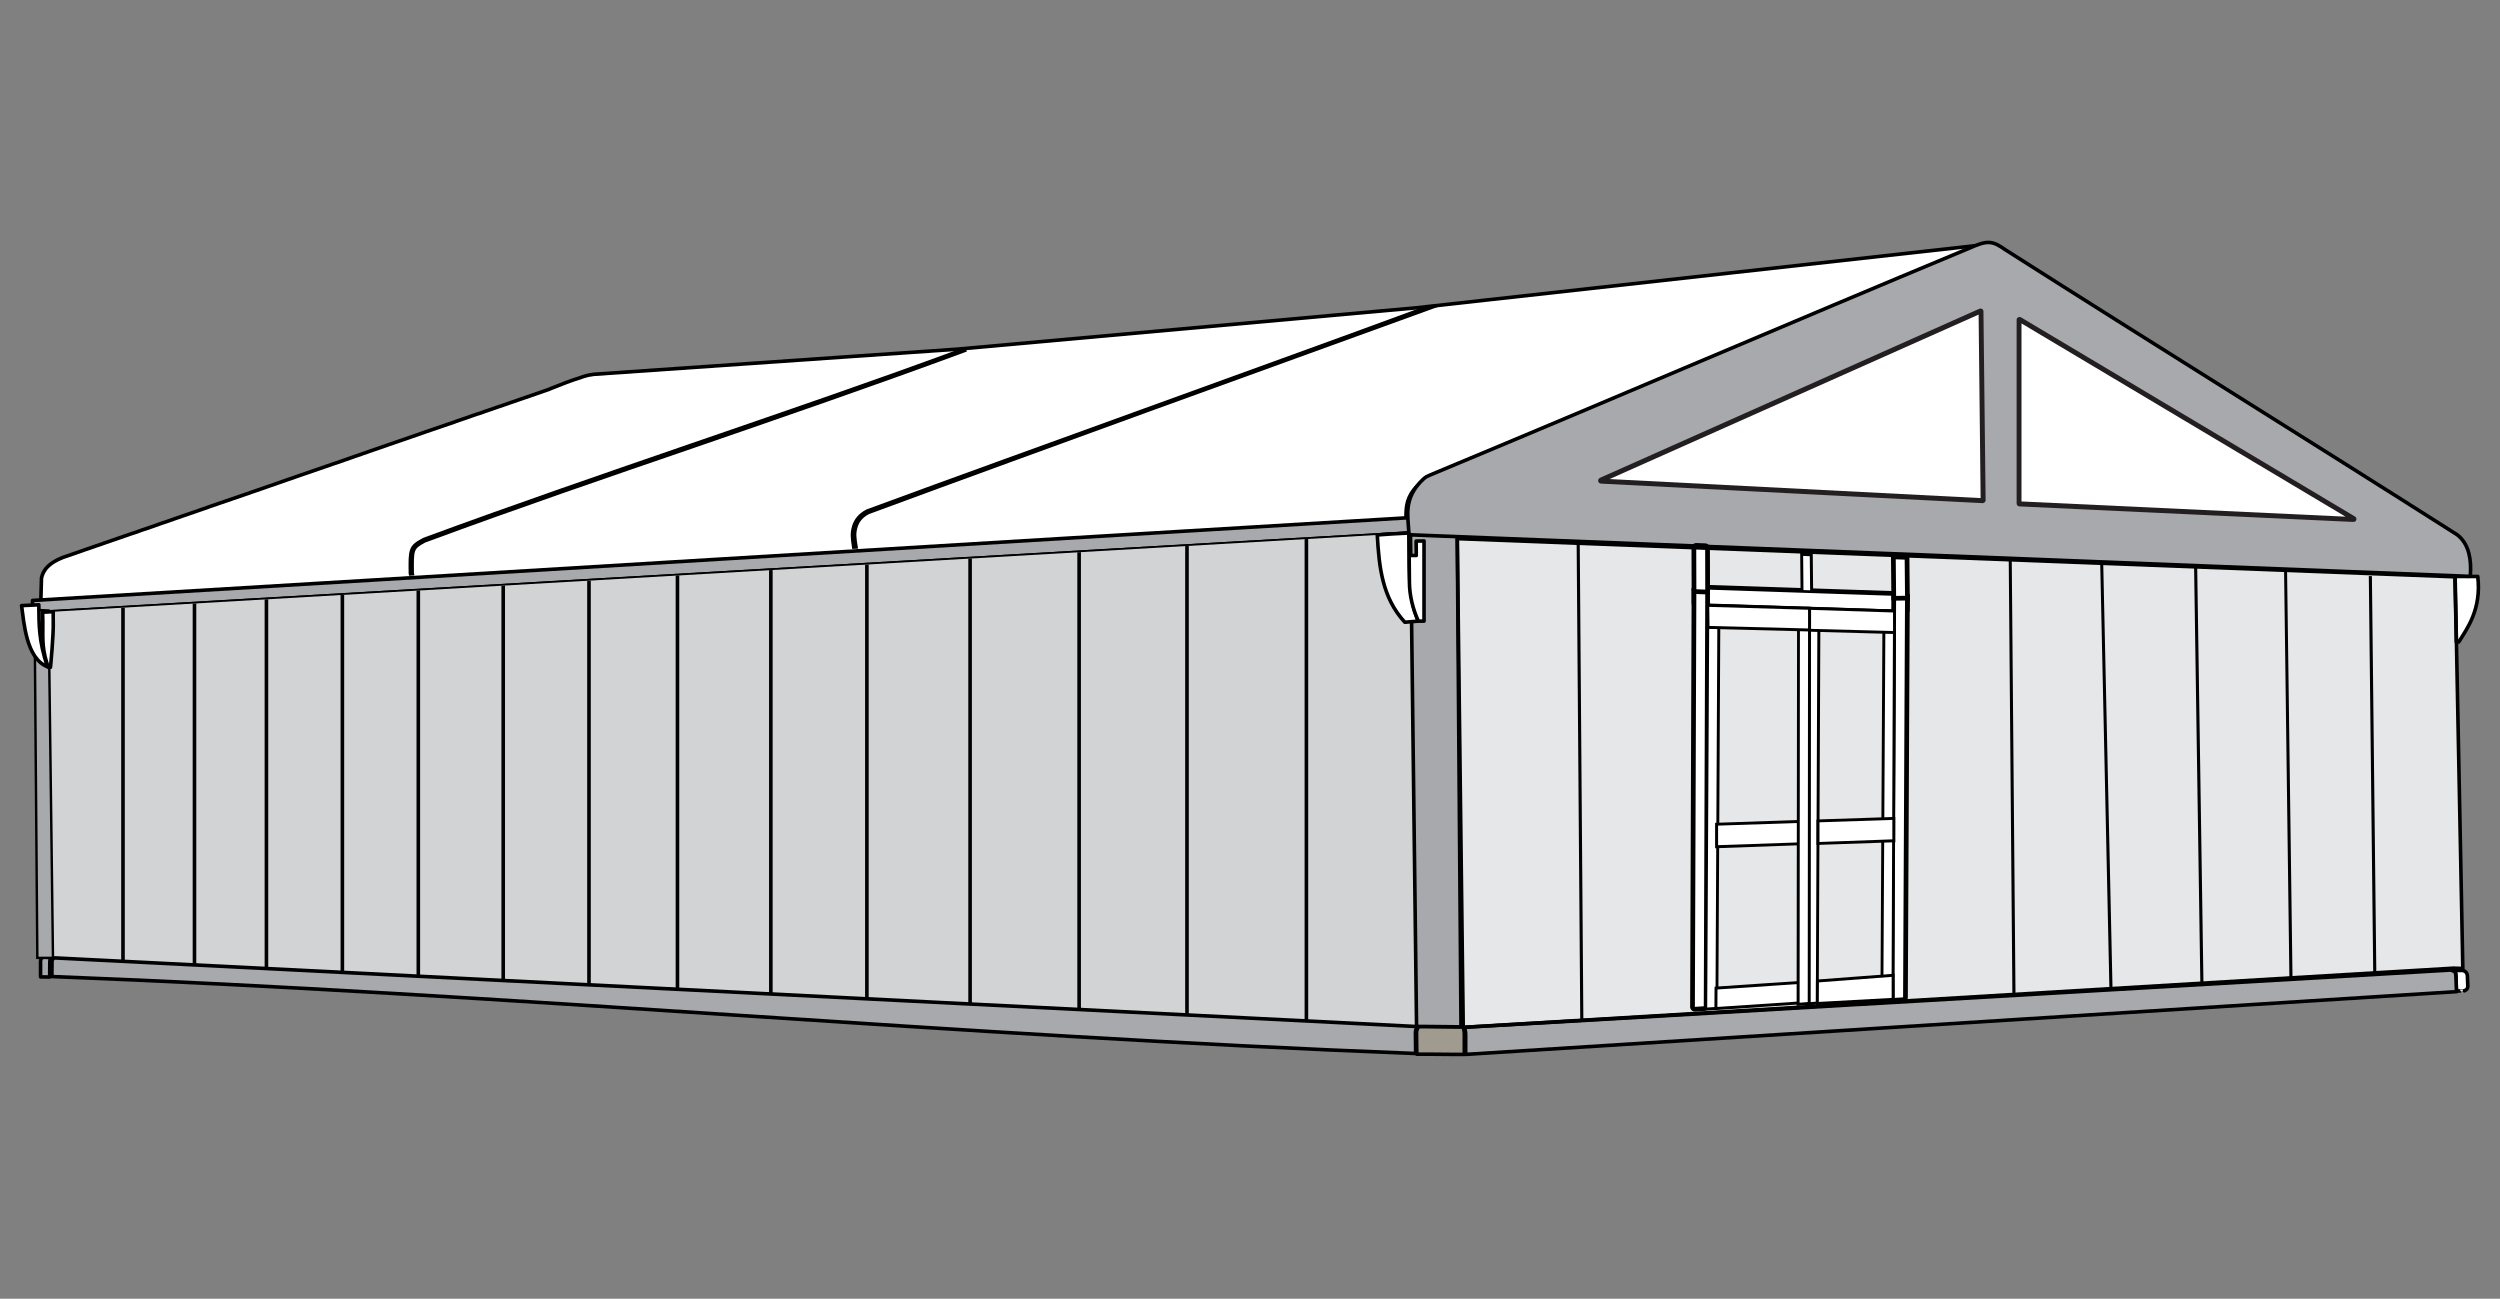 <?xml version="1.0" encoding="UTF-8"?>
<svg id="Layer_1" data-name="Layer 1" xmlns="http://www.w3.org/2000/svg" xmlns:xlink="http://www.w3.org/1999/xlink" viewBox="0 0 770 400">
  <rect x="0" y="0" width="770" height="400" fill="#808080" stroke="none"/>
  <defs>
    <style>
      .cls-1, .cls-2, .cls-3, .cls-4, .cls-5, .cls-6, .cls-7, .cls-8, .cls-9, .cls-10 {
        stroke: #000;
      }

      .cls-1, .cls-3, .cls-4, .cls-8, .cls-9, .cls-10 {
        stroke-width: 1.11px;
      }

      .cls-1, .cls-11, .cls-5, .cls-6, .cls-7, .cls-8, .cls-10 {
        fill: none;
      }

      .cls-1, .cls-5, .cls-8 {
        stroke-miterlimit: 10;
      }

      .cls-2 {
        stroke-miterlimit: 2.61;
        stroke-width: .75px;
      }

      .cls-2, .cls-3, .cls-12 {
        fill: #a7a9ac;
      }

      .cls-3, .cls-4, .cls-5, .cls-6, .cls-7, .cls-8, .cls-9, .cls-10 {
        stroke-linecap: round;
      }

      .cls-3, .cls-4, .cls-6, .cls-7, .cls-9, .cls-10 {
        stroke-linejoin: round;
      }

      .cls-4 {
        fill: #a19a8e;
      }

      .cls-13, .cls-9 {
        fill: #fff;
      }

      .cls-5, .cls-7 {
        stroke-width: 2.92px;
      }

      .cls-6 {
        stroke-width: 2.23px;
      }

      .cls-14 {
        clip-path: url(#clippath-1);
      }

      .cls-15 {
        fill: #231f20;
      }

      .cls-16 {
        fill-rule: evenodd;
      }

      .cls-17 {
        clip-path: url(#clippath);
      }

      .cls-18 {
        fill: #e6e7e8;
      }

      .cls-19 {
        fill: #d1d3d4;
      }
    </style>
    <clipPath id="clippath">
      <polygon class="cls-11" points="434.43 164.17 12.28 188.64 13.16 294.97 436.3 316.17 434.43 164.17"/>
    </clipPath>
    <clipPath id="clippath-1">
      <path class="cls-11" d="M756.18,177.66l-307.34-11.76,1.87,150.52,305.23-18.24h.04c.18.07,2.43.07,2.57.11l-2.36-120.62Z"/>
    </clipPath>
  </defs>
  <polygon class="cls-18" points="756.18 177.66 448.69 165.83 451.09 316.39 758.5 297.99 756.18 177.66"/>
  <path class="cls-6" d="M610.73,75.98l-174.36,19.37-141.5,12.75-112.1,7.75h0v.04h-.07s-.04,0-.04,0h0c-.46.07-.88.14-1.3.21-.18.04-.35.11-.53.14-.07,0-.18.04-.25.07h-.04c-.39.11-.74.25-1.16.35v.04h-.04s-.07.04-.11.04c-.49.14-.99.32-1.48.49-.14.04-.28.11-.46.14h0l-1.51.53h-.04s-.11.07-.11.07h-.04s-.07.04-.07.04l-.11.04h-.04l-.18.07h0l-.11.04-.07.04h-.04s-.11.04-.11.04l-.07.04h-.04s-.11.04-.11.04h-.04s-.07.04-.07.04l-.11.04h0l-.11.07h-.07s-.04.04-.04.04l-.14.04h-.04s-.07.04-.07.04l-.11.04h0l-.11.04-.07.04h-.04s-.11.04-.11.04l-.07.04h-.04l-.11.04-.04.04-.07.04-.11.04h0l-.11.04-.11.04h0l-.11.04-.07.04h-.04s-.11.04-.11.04h-.04s-.07.04-.07.04l-.11.04h0l-.11.04-.11.04h0l-.11.07h-.07s-.04.04-.04.04l-.11.04h-.04l-.07.04-.11.04h0l-.11.04-.07.04h-.04s-.11.04-.11.04l-.04.04h-.07s-.07.04-.07.04h-.04s-.07.04-.07.04l-.11.04h0l-.11.04-.07.04h-.04s-.11.04-.11.04l-.04.04h-.04s-.11.04-.11.04v.04h-.11s-.07.04-.07.04h-.04s-.07.04-.07.04l-.07.04h-.04s-.11.04-.11.04v.04h-.07s-.11.04-.11.04v.04h-.07s-.07.04-.07.04h-.04s-.11.04-.11.04l-.04.04h-.04s-.11.04-.11.04v.04h-.07s-.11.04-.11.04l-1.34.46-.39.14-.99.35-.77.25-.67.25-1.16.39-.28.11-1.48.49-.11.04-1.41.49-.53.18-.99.35-.95.32-.63.21-1.37.49-.21.07-1.62.56-.25.07-1.41.49-.67.25-.99.32-1.16.39-.53.21-1.62.56h-.11s-1.73.6-1.73.6l-.39.14-1.37.49-.85.28-.92.32-1.37.46-.42.18-1.83.63h-.04s-1.8.63-1.8.63l-.53.18-1.34.46-1.02.35-.85.28-1.55.53-.32.11-1.9.67-.18.07-1.76.6-.7.25-1.2.42-1.23.42-.74.25-1.76.6-.18.07-7.36,2.54-.56.21-1.97.67-.04.04-2.01.67-.49.18-5.14,1.8-.46.14-12.26,4.23-.25.11-1.8.6-.81.28-2.61.92-.7.25-1.87.63-.18.07-4.05,1.41-.95.32-1.09.39-11.69,4.01-.39.14-1.97.7-.14.04-4.97,1.73-.77.25-1.69.6-.25.07-3.8,1.34-.81.25-1.09.39-1.27.46-2.36.81-1.69.56-.67.25-1.9.67-.39.11-8.87,3.06-.74.28-1.41.46-2.08.74-1.27.42-.77.28-1.51.53-.53.18-1.94.67-1.94.67h-.07s-.07.04-.07.04h0l-.07.04-.07.04h-.07s-.07.04-.07.04l-.07.04-.07.04h-.07s-.07.04-.07.04l-.07.04-.07.04h-.07s-.07.04-.07.04l-.07.04-.07.04h-.07s-.07.04-.07.04h0l-.07.04-.07.04-.07.04h-.07s-.07.04-.07.04l-.07.04-.07.04-.07.04-.07.04h-.07s-.04.04-.04.04l-.07.04-.07.04-.07.04h0l-.07.04-.07.04-.07.04h0l-.04.04h-.07s-.07.04-.07.04l-.07.04-.07.04-.04.04-.07.04-.07.04-.04.04h-.04s-.04.04-.04.04l-.07.04-.07.04-.04.04-.07.04-.07.04-.07.04-.04.04h0l-.07.04-.04.04-.07.04-.07.07h0l-.07.04h-.04s0,.04,0,.04h0l-.04.04-.07.04-.07.04-.04.04v.04l-.11.07h-.04s0,.04,0,.04h-.04l-.07.04h0v.04h-.04s-.04.04-.04.04v.04l-.07.04-.04.04h0l-.04.04h-.04s0,.04,0,.04l-.04.04h0l-.07.04v.04h0l-.07.07h0l-.07.07h-.04s-.07.07-.07.07h0l-.07.07v.04l-.04.04h0l-.04.07h-.04s-.07.07-.07.07v.04h0l-.07.07v.04h-.04s-.04.07-.04.07h0l-.04.04-.07.07h0v.04l-.07.07v.04h0l-.07.11h0l-.07.11h-.04s0,.04,0,.04l-.04.07v.04h0l-.07.07v.04h-.04s0,.07,0,.07h-.04s0,.04,0,.04v.04l-.07.07h0v.04h0l-.04.07-.04.04-.04.11h0v.04l-.04.11h-.04s0,.04,0,.04l-.04.11h0v.04h-.04s0,.04,0,.04h0v.04h0v.04h-.04s0,.04,0,.04h0v.04h0v.04h-.04s0,.04,0,.04h0l-.04.11h0v.04h0l-.04.11v.04h0v.04h-.04s0,.04,0,.04h0v.04h0v.04h0v.04h-.04s0,.04,0,.04h0v.04h0v.04h0v.04h-.04v.04h0v.04h0v.04h0l-.21,7.36h0l419.19-25.22.18-1.48c.04-3.03.25-6.13,3.56-9.51,1.69-1.44,1.87-2.18,3.63-2.96,53.46-23.07,121.82-49.59,170.59-69.59h0Z"/>
  <path class="cls-13" d="M610.73,75.98l-174.36,19.37-141.5,12.75-112.1,7.75h0v.04h-.07s-.04,0-.04,0h0c-.46.07-.88.14-1.3.21-.18.04-.35.11-.53.14-.07,0-.18.04-.25.07h-.04c-.39.11-.74.25-1.16.35v.04h-.04s-.07.04-.11.04c-.49.14-.99.32-1.48.49-.14.04-.28.11-.46.14h0l-1.51.53h-.04s-.11.07-.11.07h-.04s-.07.04-.07.04l-.11.04h-.04l-.18.07h0l-.11.04-.07.04h-.04s-.11.04-.11.04l-.07.04h-.04s-.11.04-.11.04h-.04s-.07.04-.07.04l-.11.04h0l-.11.07h-.07s-.04.04-.04.04l-.14.04h-.04s-.07.04-.07.04l-.11.04h0l-.11.04-.07.04h-.04s-.11.04-.11.04l-.07.04h-.04l-.11.04-.04.04-.07.04-.11.04h0l-.11.04-.11.04h0l-.11.04-.07.04h-.04s-.11.04-.11.04h-.04s-.07.04-.07.04l-.11.04h0l-.11.04-.11.04h0l-.11.07h-.07s-.04.04-.04.04l-.11.04h-.04l-.07.04-.11.04h0l-.11.04-.07.04h-.04s-.11.04-.11.04l-.04.04h-.07s-.07.04-.07.04h-.04s-.07.04-.07.04l-.11.04h0l-.11.04-.07.04h-.04s-.11.04-.11.04l-.04.04h-.04s-.11.04-.11.04v.04h-.11s-.07.04-.07.04h-.04s-.07.04-.07.04l-.07.04h-.04s-.11.04-.11.04v.04h-.07s-.11.04-.11.04v.04h-.07s-.07.04-.07.04h-.04s-.11.04-.11.04l-.04.04h-.04s-.11.04-.11.04v.04h-.07s-.11.04-.11.04l-1.34.46-.39.14-.99.35-.77.25-.67.25-1.16.39-.28.11-1.48.49-.11.04-1.41.49-.53.18-.99.35-.95.32-.63.21-1.37.49-.21.07-1.62.56-.25.07-1.41.49-.67.25-.99.32-1.16.39-.53.21-1.62.56h-.11s-1.73.6-1.73.6l-.39.14-1.37.49-.85.28-.92.32-1.37.46-.42.18-1.83.63h-.04s-1.8.63-1.8.63l-.53.18-1.34.46-1.02.35-.85.28-1.55.53-.32.11-1.9.67-.18.07-1.76.6-.7.25-1.2.42-1.23.42-.74.25-1.76.6-.18.07-7.36,2.54-.56.21-1.97.67-.04.04-2.01.67-.49.18-5.14,1.8-.46.14-12.26,4.23-.25.11-1.8.6-.81.28-2.61.92-.7.25-1.87.63-.18.07-4.05,1.41-.95.32-1.09.39-11.69,4.01-.39.14-1.97.7-.14.04-4.97,1.73-.77.25-1.69.6-.25.07-3.8,1.34-.81.25-1.09.39-1.27.46-2.36.81-1.69.56-.67.25-1.9.67-.39.11-8.87,3.06-.74.28-1.41.46-2.08.74-1.27.42-.77.28-1.51.53-.53.18-1.94.67-1.94.67h-.07s-.07.04-.07.04h0l-.07.04-.07.04h-.07s-.07.04-.07.04l-.07.04-.07.04h-.07s-.07.04-.07.04l-.07.04-.07.04h-.07s-.07.04-.07.04l-.07.04-.07.04h-.07s-.07.04-.07.04h0l-.07.04-.07.04-.07.04h-.07s-.07.04-.07.04l-.07.04-.07.04-.07.04-.07.04h-.07s-.04.04-.04.04l-.07.04-.07.04-.07.04h0l-.07.04-.07.04-.07.04h0l-.04.04h-.07s-.07.04-.07.04l-.07.04-.07.04-.04.04-.07.04-.07.04-.04.04h-.04s-.04.04-.04.04l-.07.04-.07.04-.04.04-.07.04-.07.04-.07.04-.04.04h0l-.07.04-.04.04-.07.04-.07.07h0l-.07.04h-.04s0,.04,0,.04h0l-.04.04-.07.04-.07.04-.04.04v.04l-.11.07h-.04s0,.04,0,.04h-.04l-.07.04h0v.04h-.04s-.04.04-.04.04v.04l-.07.04-.04.04h0l-.04.04h-.04s0,.04,0,.04l-.04.04h0l-.07.04v.04h0l-.07.07h0l-.07.07h-.04s-.07.07-.07.07h0l-.07.07v.04l-.04.04h0l-.04.07h-.04s-.07.07-.07.07v.04h0l-.07.07v.04h-.04s-.04.07-.04.07h0l-.04.04-.07.07h0v.04l-.07.07v.04h0l-.07.11h0l-.07.11h-.04s0,.04,0,.04l-.04.07v.04h0l-.07.07v.04h-.04s0,.07,0,.07h-.04s0,.04,0,.04v.04l-.07.07h0v.04h0l-.04.07-.04.04-.04.11h0v.04l-.04.11h-.04s0,.04,0,.04l-.04.11h0v.04h-.04s0,.04,0,.04h0v.04h0v.04h-.04s0,.04,0,.04h0v.04h0v.04h-.04s0,.04,0,.04h0l-.04.11h0v.04h0l-.04.11v.04h0v.04h-.04s0,.04,0,.04h0v.04h0v.04h0v.04h-.04s0,.04,0,.04h0v.04h0v.04h0v.04h-.04v.04h0v.04h0v.04h0l-.21,7.36h0l419.19-25.22.18-1.48c.04-3.03.25-6.13,3.56-9.51,1.69-1.44,1.87-2.18,3.63-2.96,53.46-23.07,121.82-49.59,170.59-69.59h0Z"/>
  <path class="cls-3" d="M434.43,164.17L9.92,188.78l.11-3.84c140.03-8.35,284.1-17.15,424.13-25.5.11,1.58.32,3.38.28,4.72h0Z"/>
  <polygon class="cls-10" points="434.43 164.17 12.28 188.64 13.16 294.97 436.3 316.17 434.43 164.17"/>
  <polygon class="cls-19" points="434.43 164.17 12.28 188.64 13.16 294.97 436.3 316.17 434.43 164.17"/>
  <g class="cls-17">
    <line class="cls-1" x1="402.37" y1="164.17" x2="402.37" y2="316.17"/>
    <line class="cls-1" x1="365.59" y1="167.04" x2="365.59" y2="314"/>
    <line class="cls-1" x1="332.37" y1="168.5" x2="332.37" y2="312.35"/>
    <line class="cls-1" x1="298.79" y1="169.8" x2="298.79" y2="310.43"/>
    <line class="cls-1" x1="267" y1="172.4" x2="267" y2="309.76"/>
    <line class="cls-1" x1="237.42" y1="174.12" x2="237.42" y2="307.4"/>
    <line class="cls-1" x1="208.66" y1="175.57" x2="208.66" y2="306.02"/>
    <line class="cls-1" x1="181.41" y1="177.36" x2="181.41" y2="304.51"/>
    <line class="cls-1" x1="154.99" y1="178.6" x2="154.99" y2="302.86"/>
    <line class="cls-1" x1="128.84" y1="179.56" x2="128.84" y2="303"/>
    <line class="cls-1" x1="105.45" y1="181.21" x2="105.45" y2="300.92"/>
    <line class="cls-1" x1="82.06" y1="182.72" x2="82.06" y2="299.97"/>
    <line class="cls-1" x1="59.9" y1="184.1" x2="59.9" y2="298.45"/>
    <line class="cls-1" x1="37.88" y1="185.89" x2="37.88" y2="297.22"/>
  </g>
  <path class="cls-4" d="M451.02,324.76h-2.93s-8.17-.07-8.17-.07h-3.55s-.08-6.46-.08-6.46c0-.58.12-1.52.77-1.95h0l.04-.04.08-.04h0v-.04h3.04c3.62.04,5.63.07,9.21.11l.77-.04c.66,0,.81,1.41.81,2.42v6.1Z"/>
  <path class="cls-3" d="M436.76,316.17h-.46s-1.87-152-1.87-152l14.4.56,1.16,151.54c-3.28-.04-7.15-.07-10.46-.11h-2.78Z"/>
  <path class="cls-9" d="M756.11,177.55h7.04c1.2,10.04-3.24,16.02-5.85,20.18h-.74s-.46-20.18-.46-20.18Z"/>
  <path class="cls-9" d="M755.69,298.91h2.82c1.09.21,1.37.99,1.44,1.51.04,1.13.11,2.25.14,3.38-.11.88-.35.95-1.02,1.37.04-.04-1.9.07-2.47.07-.07-1.66-.11-3.28-.18-4.9,0-.81-.18-1.16-.74-1.44h0Z"/>
  <path class="cls-3" d="M754.84,298.77c-42.72,2.5-85.33,4.93-127.95,7.43-17.75,1.02-35.53,2.04-53.28,3.1-.7.04-1.44.07-2.15.11-40.29,2.36-80.51,4.75-120.8,7.01.63-.04.77,1.37.77,2.39v5.95s305.16-19.33,305.16-19.33c-.07-1.62-.11-3.28-.18-4.9-.04-1.09-.28-1.34-1.58-1.76h0Z"/>
  <path class="cls-6" d="M760.33,176.95l-325.9-12.78v-.95c-.18-4.16-1.66-9.61,4.26-15.18.85-.77,1.06-.81,2.11-1.27,56-23.31,109.67-46.38,165.7-69.7,5.71-2.54,6.87-2.47,10.88.35,46.45,29.58,92.69,58.21,139.14,87.76,3.59,2.82,4.09,7.68,3.8,11.76h0Z"/>
  <path class="cls-12" d="M760.33,176.95l-325.9-12.78v-.95c-.18-4.16-1.66-9.61,4.26-15.18.85-.77,1.06-.81,2.11-1.27,56-23.31,109.67-46.38,165.7-69.7,5.71-2.54,6.87-2.47,10.88.35,46.45,29.58,92.69,58.21,139.14,87.76,3.59,2.82,4.09,7.68,3.8,11.76h0Z"/>
  <path class="cls-8" d="M439.64,95.11l-1.51.07c-28.88,10.67-57.02,20.74-85.33,31.06-28.35,10.32-56.84,20.53-85.68,31.17h0c-2.25,1.16-3.59,2.82-4.16,4.82-.56,2.01-.46,3.31,0,6.27l.67-.04c-.46-2.92-.63-4.12-.07-6.09.53-1.94,1.73-3.42,3.87-4.54,28.88-10.67,57.19-20.95,85.51-31.27l86.71-31.45Z"/>
  <path class="cls-8" d="M297.61,107.75l-1.51.14c-28.84,10.64-55.78,19.79-82.73,29.09-26.94,9.3-53.99,18.56-82.83,29.2l-.04.04c-4.16,2.18-4.19,2.92-4.09,10.28l.04.25.53-.04-.04-.25c-.07-7.22-.18-7.75,3.8-9.86,28.84-10.67,55.85-19.9,82.8-29.16,26.94-9.3,55.22-19.02,84.06-29.69h0Z"/>
  <path class="cls-15" d="M622.92,98.52v56.52h-1.8v-56.52h1.8ZM622.92,155.05c0,.49-.39.92-.92.92-.49,0-.88-.39-.88-.92h.88s.92,0,.92,0ZM622.07,154.17l102.87,4.79-.11,1.8-102.87-4.79.11-1.8ZM724.94,158.96c.49.04.88.46.85.95s-.46.88-.95.85l.04-.88.07-.92ZM724.41,160.65l-102.87-61.35.95-1.55,102.87,61.35-.95,1.55ZM621.54,99.3c-.42-.25-.56-.81-.32-1.23.28-.42.81-.56,1.27-.32l-.49.77-.46.77ZM624.68,101.37l.14,51.84h-1.8s-.14-51.84-.14-51.84h1.8ZM624.82,153.22c0,.49-.39.92-.88.92-.53,0-.92-.39-.92-.92h.92s.88,0,.88,0ZM623.97,152.33l94.31,4.72-.11,1.8-94.31-4.72.11-1.8ZM718.28,157.05c.49,0,.88.46.85.95s-.46.88-.95.85l.04-.92.07-.88ZM717.76,158.71l-94.45-56.56.95-1.55,94.45,56.56-.95,1.55ZM623.3,102.15c-.42-.28-.56-.81-.28-1.27.25-.42.81-.56,1.23-.28l-.46.77-.49.77Z"/>
  <polygon class="cls-13" points="622.62 99.62 622.62 154.45 722.42 159.13 622.62 99.62"/>
  <path class="cls-15" d="M609.11,95.95l.63,58.11h1.83s-.67-58.14-.67-58.14l-1.8.04ZM609.74,154.06c0,.49.42.92.92.92.49-.04.92-.42.92-.92h-.92s-.92,0-.92,0ZM610.7,153.14l-117.52-6.02-.11,1.83,117.56,6.02.07-1.83ZM493.17,147.12c-.49-.04-.92.35-.95.88-.04.49.35.92.85.95l.07-.92.04-.92ZM493.49,148.85l116.89-52.09-.74-1.66-116.89,52.09.74,1.66ZM610.38,96.76c.46-.21.67-.74.46-1.2-.21-.46-.74-.67-1.2-.46l.39.85.35.81ZM607.21,98.63l.49,53.43,1.8-.04-.49-53.43-1.8.04ZM607.7,152.05c0,.49.42.88.92.88s.88-.42.88-.92h-.88s-.92.04-.92.04ZM608.65,151.14l-108.29-5.28-.11,1.83,108.29,5.25.11-1.8ZM500.36,145.85c-.49,0-.92.39-.95.88-.04.49.35.92.85.95l.07-.92.04-.92ZM500.68,147.62l107.8-48.18-.74-1.66-107.8,48.18.74,1.66ZM608.48,99.44c.46-.21.63-.74.46-1.2-.21-.46-.74-.67-1.2-.46l.35.81.39.85Z"/>
  <polygon class="cls-13" points="609.41 96.9 495.76 147.55 610.03 153.41 609.41 96.9"/>
  <path class="cls-9" d="M433.96,164.17c-3.55.17-6.57.33-9.76.59.56,9.93,1.51,19.32,8.49,26.89,1.37-.11,2.75-.25,4.16-.35-3.63-7.99-2.54-18.28-2.89-26.34v-.79Z"/>
  <path class="cls-9" d="M438.61,191.3h-1.76c-1.66-3.66-2.71-7.75-2.75-11.94l-.14-14.86.35.81-.04,5.78h1.94s-.04-4.44-.04-4.44c1.06,0,1.37,0,2.43-.04,0,8.17,0,16.52,0,24.69h0Z"/>
  <polygon class="cls-7" points="586.75 183.64 522.48 181.49 522.48 185.76 586.71 187.83 586.75 183.64"/>
  <polygon class="cls-13" points="586.75 183.64 522.48 181.49 522.48 185.76 586.71 187.83 586.75 183.64"/>
  <polygon class="cls-7" points="586.75 183.64 584 183.64 583.4 307.36 586.15 307.19 586.75 183.64"/>
  <polygon class="cls-13" points="586.75 183.64 584 183.64 583.4 307.36 586.15 307.19 586.75 183.64"/>
  <polygon class="cls-7" points="525.22 181.6 522.48 181.6 522.02 310.11 524.76 309.93 525.22 181.6"/>
  <polygon class="cls-13" points="525.22 181.6 522.48 181.6 522.02 310.11 524.76 309.93 525.22 181.6"/>
  <path d="M580.72,187.73h2.32v1.83h-2.32v-1.83ZM583.05,188.64v-.92h.92v.92h-.92ZM583.97,188.64l-.49,118.33h-1.8s.49-118.33.49-118.33h1.8ZM582.59,306.97h.88v.85l-.85.07-.04-.92ZM582.63,307.89l-2.5.14-.11-1.83,2.5-.14.11,1.83ZM580.06,307.12l.07.92-.95.07v-.99h.88ZM579.18,307.12l.63-118.47h1.83s-.67,118.47-.67,118.47h-1.8ZM580.72,188.64h-.92v-.92h.92v.92Z"/>
  <polygon class="cls-13" points="580.72 188.64 583.05 188.64 582.59 306.97 580.06 307.12 580.72 188.64"/>
  <path d="M557.27,187.8h2.5v1.83l-2.5-.04v-1.8ZM559.77,188.71v-.92h.92v.92h-.92ZM560.69,188.71l-.53,119.81h-1.8s.49-119.81.49-119.81h1.83ZM559.28,308.52h.88v.85l-.81.07-.07-.92ZM559.35,309.44l-2.22.18-.14-1.83,2.22-.18.14,1.83ZM557.06,308.7l.07.92-.95.07v-.99h.88ZM556.18,308.7l.18-119.99h1.83s-.21,119.99-.21,119.99h-1.8ZM557.27,188.71h-.92v-.92h.92v.92Z"/>
  <polygon class="cls-13" points="557.27 188.71 559.77 188.71 559.28 308.52 557.06 308.7 557.27 188.71"/>
  <path d="M582.7,301.8l-22.4,1.69-.14-1.83,22.4-1.69.14,1.83ZM560.23,302.57h-.92v-.85l.85-.07.07.92ZM561.14,302.57l-.04,6.02h-1.8v-6.02h1.83ZM560.19,308.59l.07.92-.95.07v-.99h.88ZM560.16,307.71l22.43-1.27.07,1.8-22.4,1.27-.11-1.8ZM582.63,307.36h.92v.85l-.88.04-.04-.88ZM581.71,307.36v-6.48h1.8l.04,6.48h-1.83ZM582.63,300.88l-.07-.92.95-.07v.99h-.88Z"/>
  <polygon class="cls-13" points="582.63 300.88 560.23 302.57 560.19 308.59 582.63 307.36 582.63 300.88"/>
  <path d="M582.87,253.44l-22.43.74-.07-1.8,22.43-.74.07,1.8ZM560.4,253.27h-.92v-.85l.88-.04.04.88ZM561.32,253.27v6.06l-1.83-.04v-6.02h1.83ZM560.4,259.33l.04.88-.95.04v-.95l.92.04ZM560.37,258.41l22.43-.77.07,1.8-22.43.77-.07-1.8ZM582.84,258.52l.92.04v.85l-.88.04-.04-.92ZM581.92,258.52v-5.99h1.83v6.02l-1.83-.04ZM582.84,252.53l-.04-.88.95-.04v.92h-.92Z"/>
  <polygon class="cls-13" points="582.84 252.53 560.4 253.27 560.4 259.33 582.84 258.52 582.84 252.53"/>
  <path d="M583.05,189.52l-25.81-.77.07-1.83,25.78.81-.04,1.8ZM557.27,187.83h-.88v-.95l.92.04-.04.92ZM558.19,187.83l-.04,5.85h-1.8l.04-5.85h1.8ZM557.27,193.68l-.04.88h-.88v-.88h.92ZM557.27,192.76l25.78.67-.04,1.83-25.78-.7.04-1.8ZM583.05,194.35h.88v.92h-.92l.04-.92ZM582.13,194.35l.04-5.71h1.8l-.04,5.71h-1.8ZM583.05,188.64l.04-.92.88.04v.88h-.92Z"/>
  <polygon class="cls-13" points="583.05 188.64 557.27 187.83 557.27 193.68 583.05 194.35 583.05 188.64"/>
  <path d="M526.45,187.76l2.5.04v1.8h-2.5v-1.83ZM528.96,188.68v-.88h.92v.88h-.92ZM529.87,188.68l-.63,121.5-1.8-.04.63-121.47h1.8ZM528.36,310.14l.88.04v.85l-.85.04-.04-.92ZM528.39,311.06l-2.5.18-.11-1.83,2.5-.14.11,1.8ZM525.82,310.32l.07.92-.95.04v-.95h.88ZM524.94,310.32l.63-121.64h1.8s-.63,121.64-.63,121.64h-1.8ZM526.45,188.68h-.88v-.92h.88v.92Z"/>
  <polygon class="cls-13" points="526.45 188.68 528.96 188.68 528.36 310.14 525.82 310.32 526.45 188.68"/>
  <path d="M554.63,303.95l-25.57,1.73-.14-1.83,25.6-1.73.11,1.83ZM528.99,304.76h-.92l.04-.85.81-.07.07.92ZM529.91,304.76l-.07,5.39h-1.8l.04-5.39h1.83ZM528.96,310.14l.04.92-.95.07v-.99h.92ZM528.88,309.26l25.64-1.73.11,1.8-25.64,1.73-.11-1.8ZM554.59,308.42h.88v.85l-.85.07-.04-.92ZM553.68,308.42v-5.39h1.8v5.39h-1.8ZM554.59,303.03l-.07-.92.95-.07v.99h-.88Z"/>
  <polygon class="cls-13" points="554.59 303.03 528.99 304.76 528.96 310.14 554.59 308.42 554.59 303.03"/>
  <path d="M555.02,254.32l-25.81.88-.07-1.8,25.81-.88.07,1.8ZM529.17,254.29h-.92v-.85l.88-.04.04.88ZM530.05,254.29v6.06l-1.8-.04v-6.02h1.8ZM529.17,260.31l.04.92-.95.04v-.95h.92ZM529.13,259.43l25.81-.92.07,1.8-25.81.92-.07-1.8ZM554.98,259.43h.92v.88h-.88l-.04-.88ZM554.07,259.43v-5.99h1.83v5.99h-1.83ZM554.98,253.44l-.04-.92.95-.04v.95h-.92Z"/>
  <polygon class="cls-13" points="554.98 253.44 529.17 254.29 529.17 260.31 554.98 259.43 554.98 253.44"/>
  <path d="M554.38,187.83h2.5v1.8h-2.5v-1.8ZM556.88,188.71v-.88h.92v.88h-.92ZM557.8,188.71l-.11,119.92h-1.8l.11-119.92h1.8ZM556.78,308.63h.92v.85l-.85.07-.07-.92ZM556.85,309.55l-2.5.21-.14-1.83,2.5-.18.14,1.8ZM554.28,308.84l.07.92-.99.07v-.99h.92ZM553.36,308.84l.14-120.13h1.8l-.11,120.13h-1.83ZM554.38,188.71h-.88v-.88h.88v.88Z"/>
  <polygon class="cls-13" points="554.38 188.71 556.88 188.71 556.78 308.63 554.28 308.84 554.38 188.71"/>
  <path d="M556.88,188.71l-30.46-.88.04-1.83,30.46.88-.04,1.83ZM526.45,186.92h-.92v-.92h.92v.92ZM527.34,186.92l.11,5.88h-1.83l-.07-5.88h1.8ZM526.53,192.8l-.04.92-.88-.04v-.88h.92ZM526.53,191.88l30.39.77-.04,1.83-30.39-.77.04-1.83ZM556.88,193.57h.92v.92h-.92v-.92ZM555.97,193.57v-5.78h1.83v5.78h-1.83ZM556.88,187.8l.04-.92.88.04v.88h-.92Z"/>
  <polygon class="cls-13" points="556.88 187.8 526.45 186.92 526.53 192.8 556.88 193.57 556.88 187.8"/>
  <polygon class="cls-5" points="586.64 172.37 583.89 172.27 584 183.54 586.75 183.5 586.64 172.37"/>
  <polygon class="cls-13" points="586.64 172.37 583.89 172.27 584 183.54 586.75 183.5 586.64 172.37"/>
  <path d="M558.33,170.44l.11,11.48-3.87-.11-.11-11.52,2.99.11.88.04ZM556.35,180.05h.25s-.07-7.89-.07-7.89h-.25s.07,7.89.07,7.89Z"/>
  <polygon class="cls-13" points="557.41 171.32 555.37 171.21 555.47 181.74 557.52 181.81 557.41 171.32"/>
  <polygon class="cls-7" points="525.19 168.82 522.44 168.71 522.48 181.49 525.22 181.6 525.19 168.82"/>
  <polygon class="cls-13" points="525.19 168.82 522.44 168.71 522.48 181.49 525.22 181.6 525.19 168.82"/>
  <path class="cls-3" d="M436.02,324.48c-140.52-5.35-279.56-18.35-420.04-23.7,0-1.51.04-2.99.04-4.51-.04-.77.46-1.2.99-1.23,139.92,7.08,279.38,14.09,419.3,21.13h.49s-.11.04-.11.07c-.63.42-.74,1.37-.74,1.94l.07,6.3Z"/>
  <path class="cls-3" d="M15.31,300.92l-2.82-.04v-4.09c-.04-1.09,0-1.69.92-1.97.77,0,2.15.07,2.92.11-.6.04-1.02.49-.99,1.27l-.04,4.72Z"/>
  <path class="cls-10" d="M756.18,177.66l-307.34-11.76,1.83,150.52,305.27-18.24h.04c.18.07,2.43.07,2.57.11l-2.36-120.62Z"/>
  <g class="cls-14">
    <polygon class="cls-16" points="731.91 299.8 730.55 177.45 729.59 177.42 730.95 299.85 731.91 299.8"/>
    <polygon class="cls-16" points="706.1 301.62 704.42 175.94 703.5 175.91 705.14 301.66 706.1 301.62"/>
    <polygon class="cls-16" points="678.66 302.44 676.74 174.78 675.78 174.75 677.7 302.51 678.66 302.44"/>
    <polygon class="cls-16" points="650.66 304.57 647.8 173.72 646.87 173.69 649.7 304.63 650.66 304.57"/>
    <polygon class="cls-16" points="620.77 305.81 619.62 172.52 618.69 172.49 619.81 305.86 620.77 305.81"/>
    <polygon class="cls-16" points="487.68 314.36 486.56 166.78 485.6 166.73 486.72 314.41 487.68 314.36"/>
  </g>
  <polygon class="cls-2" points="14.96 188.04 16.32 295.02 11.5 295.02 10.64 187.8 14.96 188.04"/>
  <path class="cls-9" d="M11.96,186.28c-1.76.07-3.56.18-5.32.25.74,5.18,1.41,16.27,7.99,18.84-2.71-7.89-2.61-12.92-2.68-19.09h0Z"/>
  <path class="cls-9" d="M16.4,188.39l-3.28.18c0,.14.07,2.32.07,2.47.11,3.94-.46,7.89,1.2,13.03l.46,1.41.7.04s.99-10,.85-14.26c-.04-.21,0-2.64,0-2.85h0Z"/>
</svg>